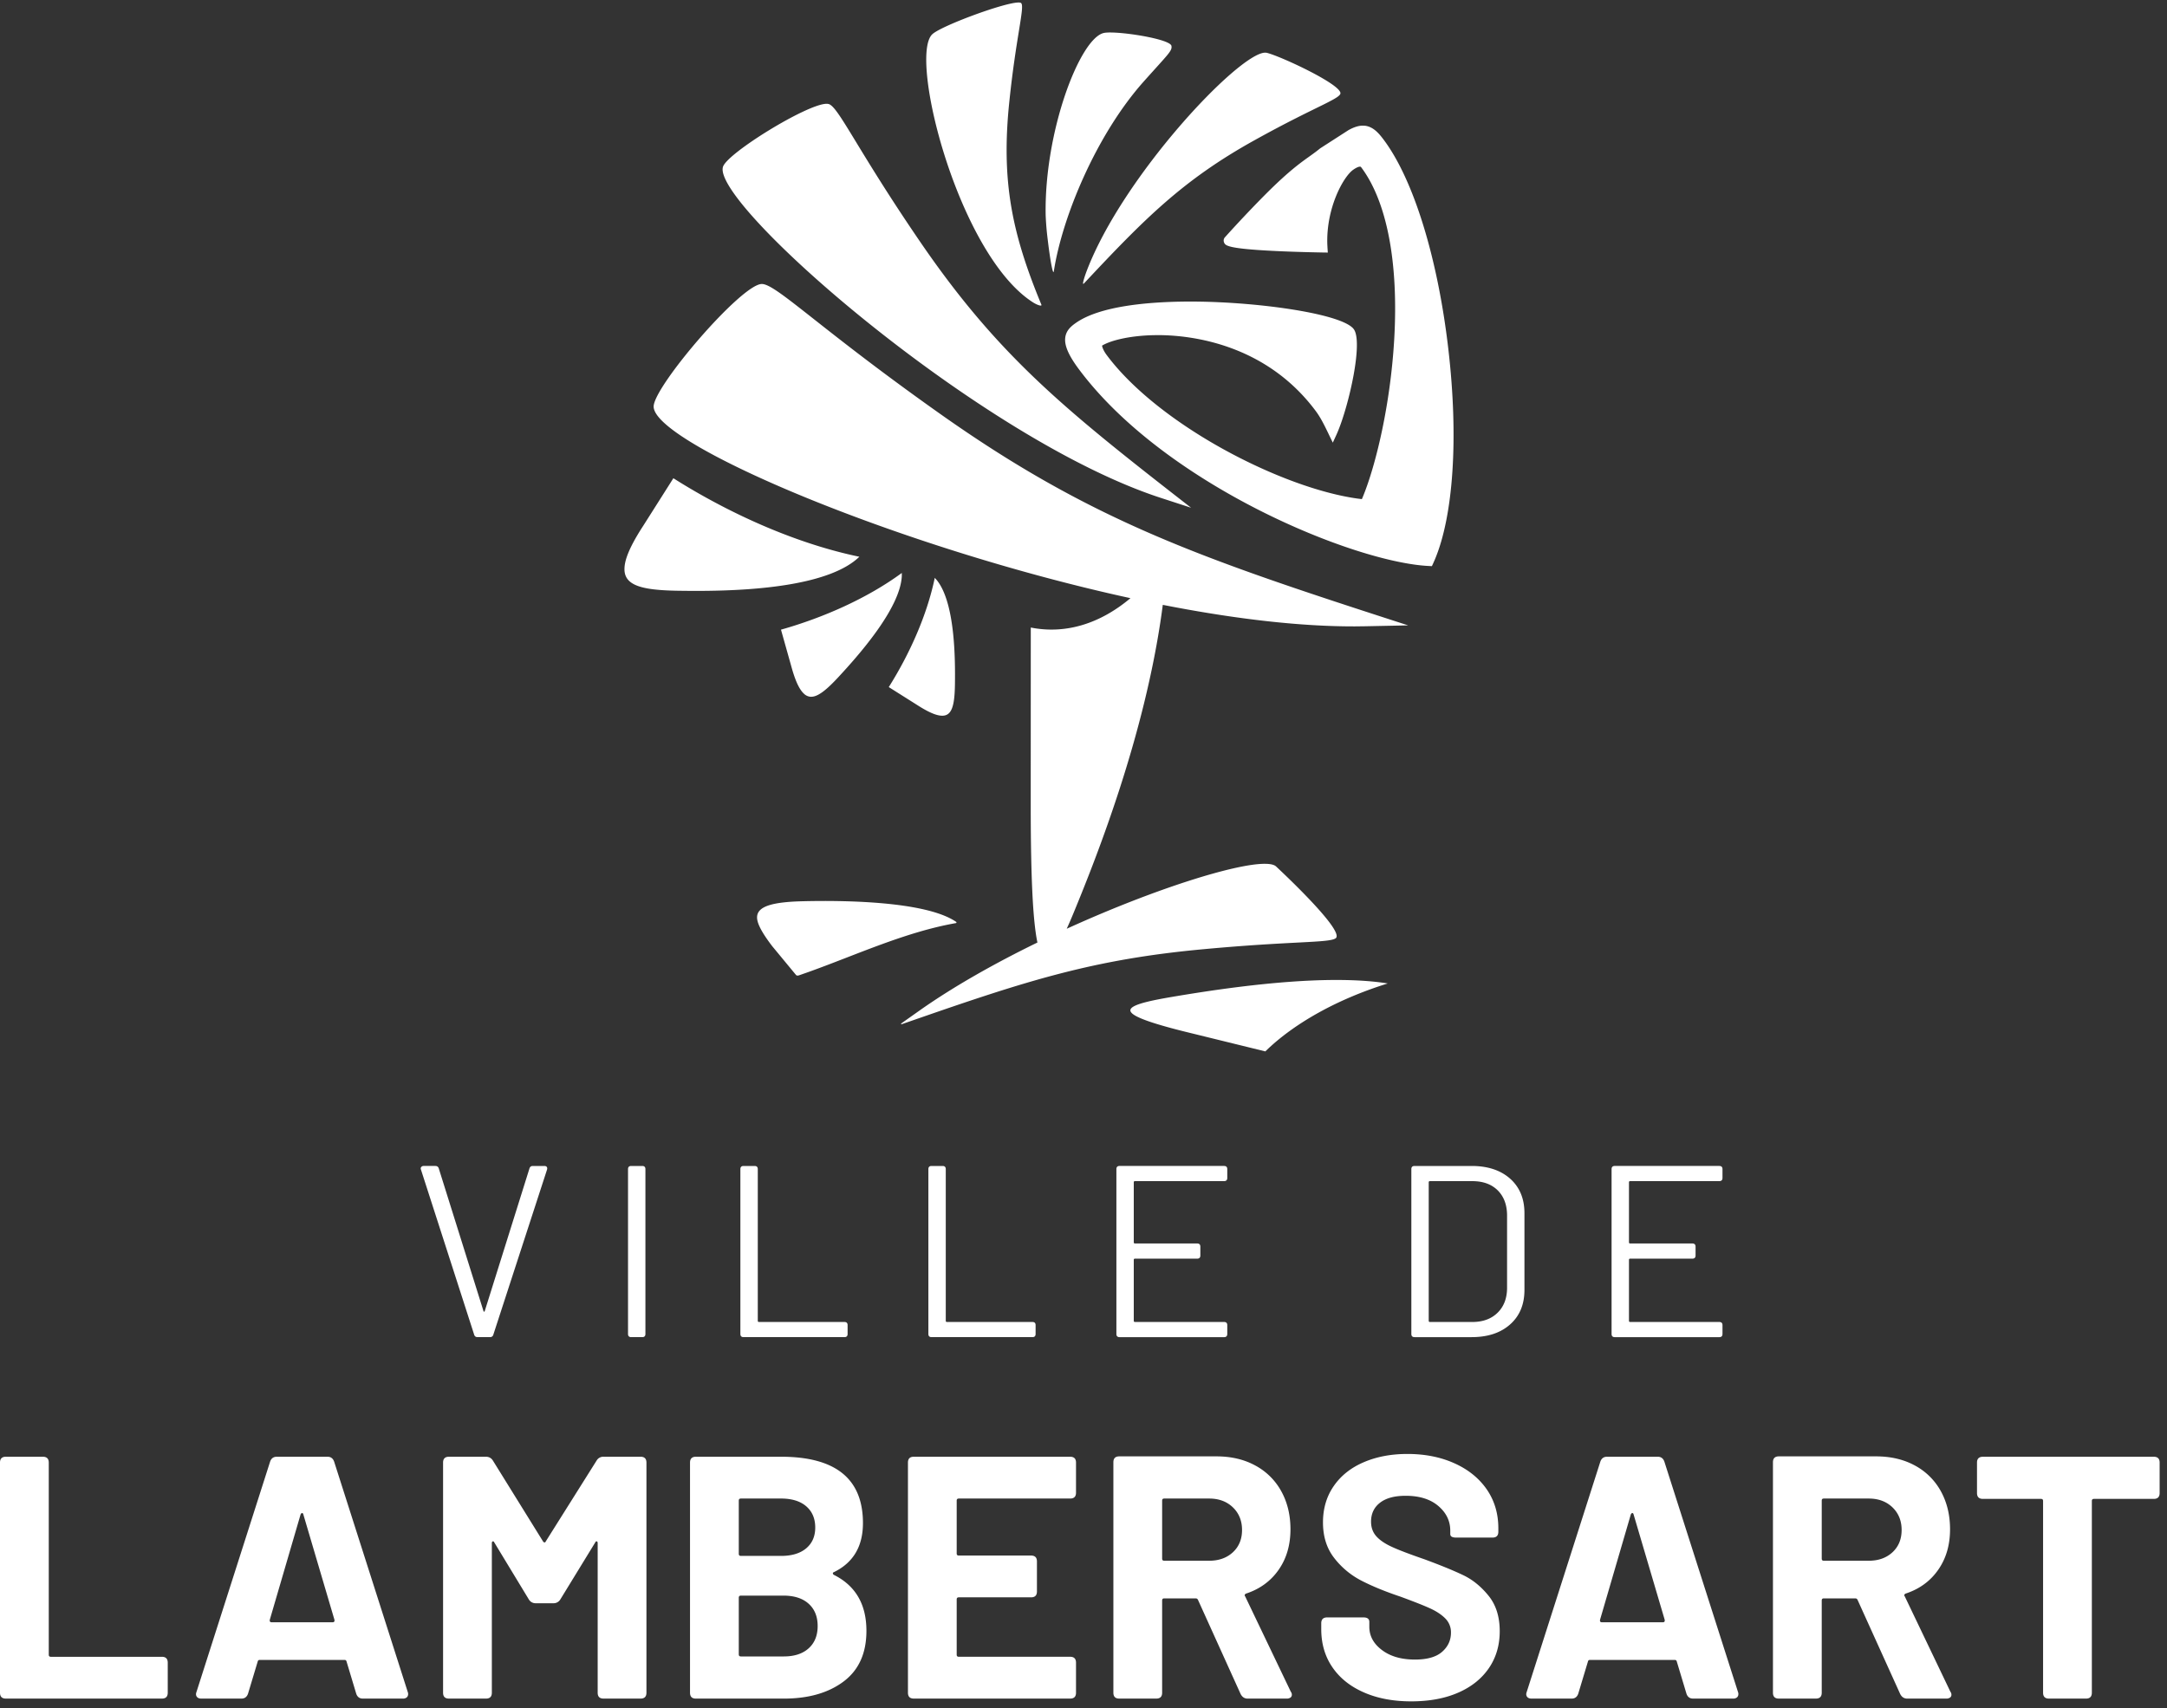 <svg width="156" height="123" xmlns="http://www.w3.org/2000/svg"><rect width="100%" height="100%" fill="#333333" stroke="none"/><g id="HP-DESKTOP" stroke="none" stroke-width="1" fill="none" fill-rule="evenodd"><g id="HP---Hover" transform="translate(-48 -3227)" fill="#FFF"><g id="Group-21" transform="translate(0 3194)"><path d="M149.316 137.697c1.26 0 2.39.223 3.386.672.996.448 1.771 1.075 2.328 1.878.555.807.834 1.74.834 2.8v.25c0 .281-.14.422-.423.422h-2.615c-.283 0-.423-.083-.423-.25v-.247c0-.696-.286-1.291-.86-1.779-.573-.489-1.356-.734-2.353-.734-.796 0-1.41.164-1.842.498-.431.33-.648.788-.648 1.368 0 .414.126.762.374 1.045.25.282.627.54 1.133.77.507.234 1.292.531 2.353.897 1.162.43 2.083.807 2.764 1.133.68.321 1.29.816 1.83 1.48.54.662.81 1.518.81 2.562 0 1.011-.262 1.898-.784 2.662-.524.763-1.262 1.351-2.217 1.766-.954.415-2.079.622-3.374.622-1.294 0-2.431-.215-3.411-.647-.98-.43-1.735-1.036-2.266-1.817-.531-.778-.797-1.69-.797-2.735v-.424c0-.282.142-.422.424-.422h2.614c.283 0 .423.108.423.323v.347c0 .666.303 1.225.91 1.68.605.458 1.398.685 2.377.685.88 0 1.532-.186 1.955-.56.424-.373.635-.834.635-1.38a1.4 1.4 0 00-.398-1.01c-.267-.272-.624-.513-1.07-.72-.45-.209-1.172-.493-2.168-.86-1.129-.378-2.074-.77-2.838-1.167a5.858 5.858 0 01-1.942-1.631c-.532-.689-.797-1.538-.797-2.549 0-.996.258-1.867.772-2.613.515-.748 1.232-1.32 2.154-1.716.922-.398 1.97-.599 3.15-.599zm-45.093.2c3.934 0 5.9 1.59 5.9 4.777 0 1.676-.697 2.853-2.09 3.533-.051.016-.076.046-.076.088 0 .04.025.078.076.11 1.56.781 2.34 2.124 2.34 4.032 0 1.609-.549 2.823-1.644 3.645-1.095.822-2.532 1.232-4.307 1.232h-6.325c-.282 0-.423-.14-.423-.424v-16.57c0-.281.14-.423.423-.423h6.126zm98.824.001c.283 0 .423.14.423.42v2.191c0 .284-.14.424-.423.424h-4.308c-.099 0-.149.049-.149.148v13.809c0 .282-.141.424-.424.424h-2.664c-.28 0-.423-.142-.423-.424v-13.81c0-.098-.05-.147-.149-.147h-4.183c-.282 0-.425-.14-.425-.424v-2.19c0-.28.143-.42.425-.42h12.3zm-19.994-.027c1.062 0 1.996.22 2.802.66a4.633 4.633 0 011.867 1.853c.439.799.66 1.71.66 2.738 0 1.128-.283 2.1-.848 2.91-.563.813-1.343 1.386-2.34 1.717a.154.154 0 00-.099.087c-.017.043-.008.08.025.112l3.286 6.869a.35.35 0 01.075.222c0 .084-.033.15-.1.2a.45.45 0 01-.274.074h-2.813c-.216 0-.382-.106-.498-.324l-3.063-6.765c-.032-.084-.091-.127-.173-.127h-2.267c-.1 0-.148.05-.148.149v6.644c0 .282-.142.423-.425.423h-2.663c-.283 0-.424-.14-.424-.423v-16.595c0-.282.141-.424.423-.424h6.997zm-47.482 0c1.062 0 1.995.22 2.8.66a4.625 4.625 0 011.868 1.853c.44.799.66 1.71.66 2.738 0 1.128-.282 2.1-.847 2.91-.564.813-1.345 1.386-2.34 1.717a.153.153 0 00-.1.087c-.017.043-.007.08.024.112l3.287 6.869a.35.35 0 01.076.222.24.24 0 01-.1.2.45.45 0 01-.274.074h-2.814c-.216 0-.381-.106-.497-.324l-3.063-6.765c-.034-.084-.091-.127-.174-.127h-2.267c-.1 0-.149.05-.149.149v6.644c0 .282-.14.423-.424.423h-2.663c-.282 0-.423-.14-.423-.423v-16.595c0-.282.14-.424.423-.424h6.997zm31.771.027c.232 0 .39.116.473.348l5.303 16.596a.34.34 0 01.025.148.3.3 0 01-.1.237.4.4 0 01-.273.086h-2.888c-.233 0-.391-.115-.474-.348l-.696-2.315c-.018-.081-.067-.122-.15-.122h-6.1c-.084 0-.133.04-.15.122l-.697 2.315c-.084.233-.24.348-.472.348h-2.89c-.148 0-.256-.044-.323-.135-.067-.091-.075-.204-.026-.336l5.304-16.596c.083-.232.24-.348.474-.348h3.66zm-116.254 0c.281 0 .423.14.423.42v13.836c0 .099.05.149.15.149h7.992c.282 0 .423.14.423.424v2.163c0 .282-.14.423-.423.423h-11.23c-.282 0-.423-.14-.423-.423v-16.571c0-.281.14-.422.423-.422h2.665zm20.492 0c.232 0 .389.116.473.348l5.302 16.596a.34.34 0 01.025.148.3.3 0 01-.099.237.4.4 0 01-.273.086H74.12c-.233 0-.392-.115-.474-.348l-.696-2.315c-.018-.081-.068-.122-.15-.122h-6.101c-.084 0-.132.04-.149.122l-.697 2.315c-.084.233-.241.348-.473.348h-2.89c-.147 0-.256-.044-.322-.135-.067-.091-.076-.204-.026-.336l5.304-16.596c.083-.232.24-.348.474-.348h3.66zm11.403 0c.215 0 .38.09.498.272l3.61 5.822c.033.05.07.075.111.075.043 0 .071-.025.088-.075l3.661-5.822a.553.553 0 01.498-.273h2.665c.281 0 .423.14.423.422v16.571c0 .282-.142.423-.423.423h-2.665c-.283 0-.423-.14-.423-.423v-10.773c0-.066-.022-.108-.063-.125-.041-.015-.078.008-.112.075l-2.515 4.107a.558.558 0 01-.498.273H86.57a.557.557 0 01-.498-.273l-2.49-4.107c-.034-.067-.072-.09-.112-.075-.041.017-.063.06-.063.125v10.773c0 .282-.141.423-.423.423h-2.665c-.282 0-.423-.14-.423-.423v-16.571c0-.281.14-.422.423-.422h2.665zm42.056 0c.281 0 .422.139.422.421v2.166c0 .282-.14.423-.422.423h-8.018c-.1 0-.15.05-.15.15v3.806c0 .1.05.149.15.149h5.204c.282 0 .423.141.423.424v2.163c0 .281-.141.422-.423.422h-5.204c-.1 0-.15.05-.15.15v3.98c0 .1.05.15.15.15h8.018c.281 0 .422.143.422.425v2.163c0 .283-.14.423-.422.423h-11.254c-.283 0-.423-.14-.423-.423v-16.57c0-.283.14-.422.423-.422h11.254zm-20.643 10h-3.062c-.1 0-.15.05-.15.15v4.08c0 .099.05.15.15.15h3.088c.763 0 1.36-.195 1.792-.585.432-.39.648-.924.648-1.605 0-.68-.216-1.214-.648-1.604-.431-.39-1.037-.586-1.818-.586zm-34.647-5.946c-.041 0-.079.034-.11.1l-2.218 7.588c-.016.117.025.176.124.176h4.408c.1 0 .141-.059.124-.176l-2.24-7.589c-.017-.065-.046-.099-.088-.099zm95.763 0c-.042 0-.08.034-.111.1l-2.217 7.588c-.017.117.024.176.124.176h4.408c.1 0 .14-.059.124-.176l-2.24-7.589c-.017-.065-.047-.099-.088-.099zm-30.464-1.044h-3.238c-.1 0-.149.048-.149.148v4.18c0 .099.05.15.15.15h3.237c.696 0 1.265-.203 1.704-.608.44-.408.661-.943.661-1.607 0-.66-.22-1.207-.66-1.63-.44-.422-1.009-.633-1.705-.633zm47.482 0h-3.237c-.1 0-.148.048-.148.148v4.18c0 .099.048.15.148.15h3.237c.698 0 1.266-.203 1.706-.608.44-.408.66-.943.66-1.607 0-.66-.22-1.207-.66-1.63-.44-.422-1.008-.633-1.706-.633zm-78.307 0h-2.889c-.1 0-.15.048-.15.148v3.833c0 .1.05.15.15.15h2.889c.78 0 1.385-.185 1.817-.549.432-.365.648-.863.648-1.493 0-.648-.216-1.157-.648-1.53-.432-.373-1.037-.56-1.817-.56zm-24.878-23.949c.128 0 .21.063.247.194l3.206 10.23c.012.048.03.07.053.07.024 0 .041-.022.053-.07l3.207-10.23c.036-.131.118-.194.247-.194h.828c.082 0 .14.023.176.07.036.046.041.112.018.194l-3.86 11.868c-.034.129-.117.194-.246.194h-.898c-.13 0-.212-.065-.247-.194l-3.824-11.868a.199.199 0 01-.018-.088c0-.047.021-.088.061-.124a.221.221 0 01.15-.052h.847zm56.777 0c.151 0 .228.076.228.229v.634c0 .152-.077.229-.228.229h-6.415c-.059 0-.088.028-.088.087v4.316c0 .057.03.087.088.087h4.477c.151 0 .228.077.228.228v.635c0 .153-.077.23-.228.23h-4.477c-.059 0-.088.029-.088.087v4.383c0 .06.03.09.088.09h6.415c.151 0 .228.076.228.228v.634c0 .153-.077.23-.228.23h-7.524c-.153 0-.23-.077-.23-.23v-11.868c0-.153.077-.23.23-.23h7.524zm35.648 0c.153 0 .23.076.23.229v.634c0 .152-.077.229-.23.229h-6.415c-.059 0-.087.028-.087.087v4.316c0 .057.028.087.087.087h4.477c.152 0 .23.077.23.228v.635c0 .153-.078.23-.23.23h-4.477c-.059 0-.087.029-.087.087v4.383c0 .06.028.09.087.09h6.415c.153 0 .23.076.23.228v.634c0 .153-.077.23-.23.23h-7.525c-.152 0-.229-.077-.229-.23v-11.868c0-.153.077-.23.23-.23h7.524zm-77.536 0c.153 0 .229.076.229.23v11.867c0 .152-.076.229-.23.229h-.792c-.153 0-.23-.077-.23-.23v-11.867c0-.153.077-.229.23-.229h.793zm8.088 0c.153 0 .23.076.23.23v10.916c0 .058.027.089.087.089h6.15c.153 0 .229.075.229.227v.635c0 .152-.076.229-.228.229h-7.261c-.153 0-.23-.077-.23-.23v-11.867c0-.153.077-.229.23-.229h.793zm13.534 0c.153 0 .229.076.229.23v10.916c0 .058.028.089.087.089h6.152c.152 0 .228.075.228.227v.635c0 .152-.076.229-.228.229h-7.261c-.153 0-.23-.077-.23-.23v-11.867c0-.153.077-.229.23-.229h.793zm38.08 0c1.164 0 2.089.306 2.776.915.687.612 1.031 1.439 1.031 2.484v5.528c0 1.045-.344 1.873-1.031 2.482-.687.612-1.612.917-2.777.917h-4.104c-.154 0-.23-.077-.23-.23v-11.867c0-.153.076-.229.23-.229h4.104zm.054 1.093h-3.05c-.058 0-.088.028-.088.086v9.967c0 .058.03.089.089.089h3.049c.762 0 1.37-.224 1.823-.67.452-.445.679-1.045.679-1.795v-5.196c0-.76-.224-1.368-.67-1.814-.447-.445-1.058-.667-1.832-.667zm-9.519-14.485c1.224.009 2.39.083 3.43.25-3.726 1.16-6.653 2.874-8.568 4.659l-.244.233-5.144-1.264c-2.6-.625-3.644-1.004-4.15-1.273-1.067-.572-.068-.94 2.558-1.384 2.424-.41 7.331-1.197 11.657-1.222h.461zM102.833 53.45c1.015-.02 4.037 3.106 12.668 9.226 10.966 7.789 18.883 10.505 33.104 15.109l.768.248-3.144.064-.683.008c-3.904.01-8.38-.517-13.018-1.392l-.82-.158-.073.544c-1.24 8.886-4.67 17.553-6.281 21.472-.148.362-.29.697-.427 1.006l-.134.3.36-.162c5.978-2.694 11.754-4.527 13.917-4.513l.125.003c.323.014.551.076.671.19.166.156.702.659 1.344 1.294l.328.328c1.395 1.405 3.06 3.232 2.612 3.549-.483.341-3.092.19-9.501.784-7.97.73-12.746 2.277-20.941 5.126l-.779.27-.036.008c-.027-.003-.026-.03-.024-.042l.001-.008 1.31-.926c2.46-1.738 5.446-3.418 8.503-4.909a10.702 10.702 0 01-.128-.748c-.189-1.371-.347-3.762-.354-8.872v-1.228l.004-11.833.27.049c2.26.367 4.656-.274 6.906-2.164-16.69-3.634-34.273-11.121-34.326-13.788-.027-1.42 6.297-8.805 7.778-8.835zm14 45.932c.031.021.029.079-.01.088-3.635.636-7.2 2.299-10.619 3.522l-.682.239-.073.017h-.057a.137.137 0 01-.085-.039l-.005-.006-1.708-2.066c-.853-1.116-1.096-1.708-1.094-2.08.004-.788 1.073-1.106 3.29-1.16 2.662-.065 8.802-.048 11.042 1.485zm-1.54-24.773l.152.172c1.315 1.64 1.325 5.712 1.3 7.503-.022 1.523-.218 2.264-.925 2.253-.312-.004-.785-.14-1.655-.683l-.192-.122-1.991-1.256c1.485-2.358 2.752-5.164 3.311-7.867zm-2.373-.35v.217c-.106 2.363-3.196 5.804-4.573 7.29-.812.874-1.41 1.368-1.893 1.405l-.09.002a.753.753 0 01-.49-.222c-.259-.239-.552-.71-.871-1.831l-.065-.233-.716-2.546c3.017-.852 6.193-2.243 8.698-4.083zm-16.445-6.822l.528.329c3.897 2.39 8.458 4.41 12.862 5.325-2.112 2.045-7.442 2.415-11.03 2.455l-.642.004c-.524 0-.998-.005-1.403-.011-2.596-.043-3.855-.377-3.835-1.58.006-.543.25-1.367 1.226-2.906l.152-.236 2.142-3.38zm49.637-25.39l.153.008c.595.071 1.002.548 1.34 1 2.149 2.866 3.89 8.49 4.655 15.043.747 6.386.378 12.044-.984 15.236l-.112.253-.084.18-.199-.01c-5.323-.238-18.927-5.782-25.18-14.126-.792-1.054-1.102-1.785-1.008-2.367.08-.5.437-.788.767-1.018 1.736-1.213 5.196-1.508 7.918-1.53h.64c4.697.036 10.615.889 11.434 1.981.699.933-.351 5.522-1.168 7.435l-.075.172-.262.57-.274-.564-.066-.139c-.277-.569-.537-1.107-.909-1.602-3.602-4.809-8.934-5.414-11.2-5.437h-.136l-.303.003c-1.795.037-3.149.4-3.723.754.013.1.084.346.35.699 3.777 5.042 12.596 9.558 18.038 10.313l.316.04.092-.219c.918-2.26 1.96-6.566 2.235-11.27.322-5.527-.52-9.93-2.372-12.401-.022-.03-.04-.043-.06-.049L145.9 45l-.03.002c-.08.01-.22.059-.455.223-.718.505-1.95 2.762-1.863 5.37l.014.272.022.32-.322-.005h-.038l-.043-.001c-.322-.006-1.555-.029-2.876-.084l-.42-.019c-3.575-.17-3.674-.398-3.77-.618a.352.352 0 01.069-.381 89.228 89.228 0 012.747-2.918l.328-.329c1.535-1.518 2.317-2.078 2.99-2.56.175-.125.343-.245.515-.376l.262-.206.012-.01.014-.009 2.01-1.294.008-.005c.395-.22.731-.325 1.037-.325zm-38.619-1.573l.094.004.079.016c.708.232 2.016 3.23 6.458 9.746 5.62 8.263 10.414 12.152 19.052 18.88l.569.442-2.195-.715c-12.976-4.233-32.366-21.196-31.502-23.84.321-.987 6.027-4.507 7.445-4.533zm13.885-7.292c.057.004.1.015.124.034.295.223-.346 2.333-.839 7.077-.607 5.77.193 9.536 2.304 14.643.016.04.004.06-.027.067l-.037.001c-.113-.007-.341-.106-.513-.215-5.367-3.383-8.993-17.645-7.284-19.314.61-.593 5.067-2.25 6.175-2.294h.097zm17.746 3.61l.073.012c1.026.251 5.548 2.363 5.29 2.961-.068.159-.386.348-.987.652l-.255.128c-.993.493-2.604 1.257-4.94 2.557-5.158 2.862-7.914 5.657-12.273 10.31a.147.147 0 01-.03.024l-.019.005c-.066-.021.106-.56.25-.937 2.6-6.82 10.858-15.59 12.81-15.712h.081zm-11.208-1.453l.16.003c1.388.036 4.178.527 4.255.963.067.36-.215.568-1.993 2.562-3.425 3.84-5.877 9.787-6.47 13.65-.006.037-.013.06-.022.069l-.013.003c-.081-.035-.243-1.002-.372-2.029l-.044-.364a20.422 20.422 0 01-.141-1.712c-.108-5.99 2.441-12.675 4.168-13.106.106-.026.269-.038.472-.039z" id="Combined-Shape"/></g></g></g></svg>